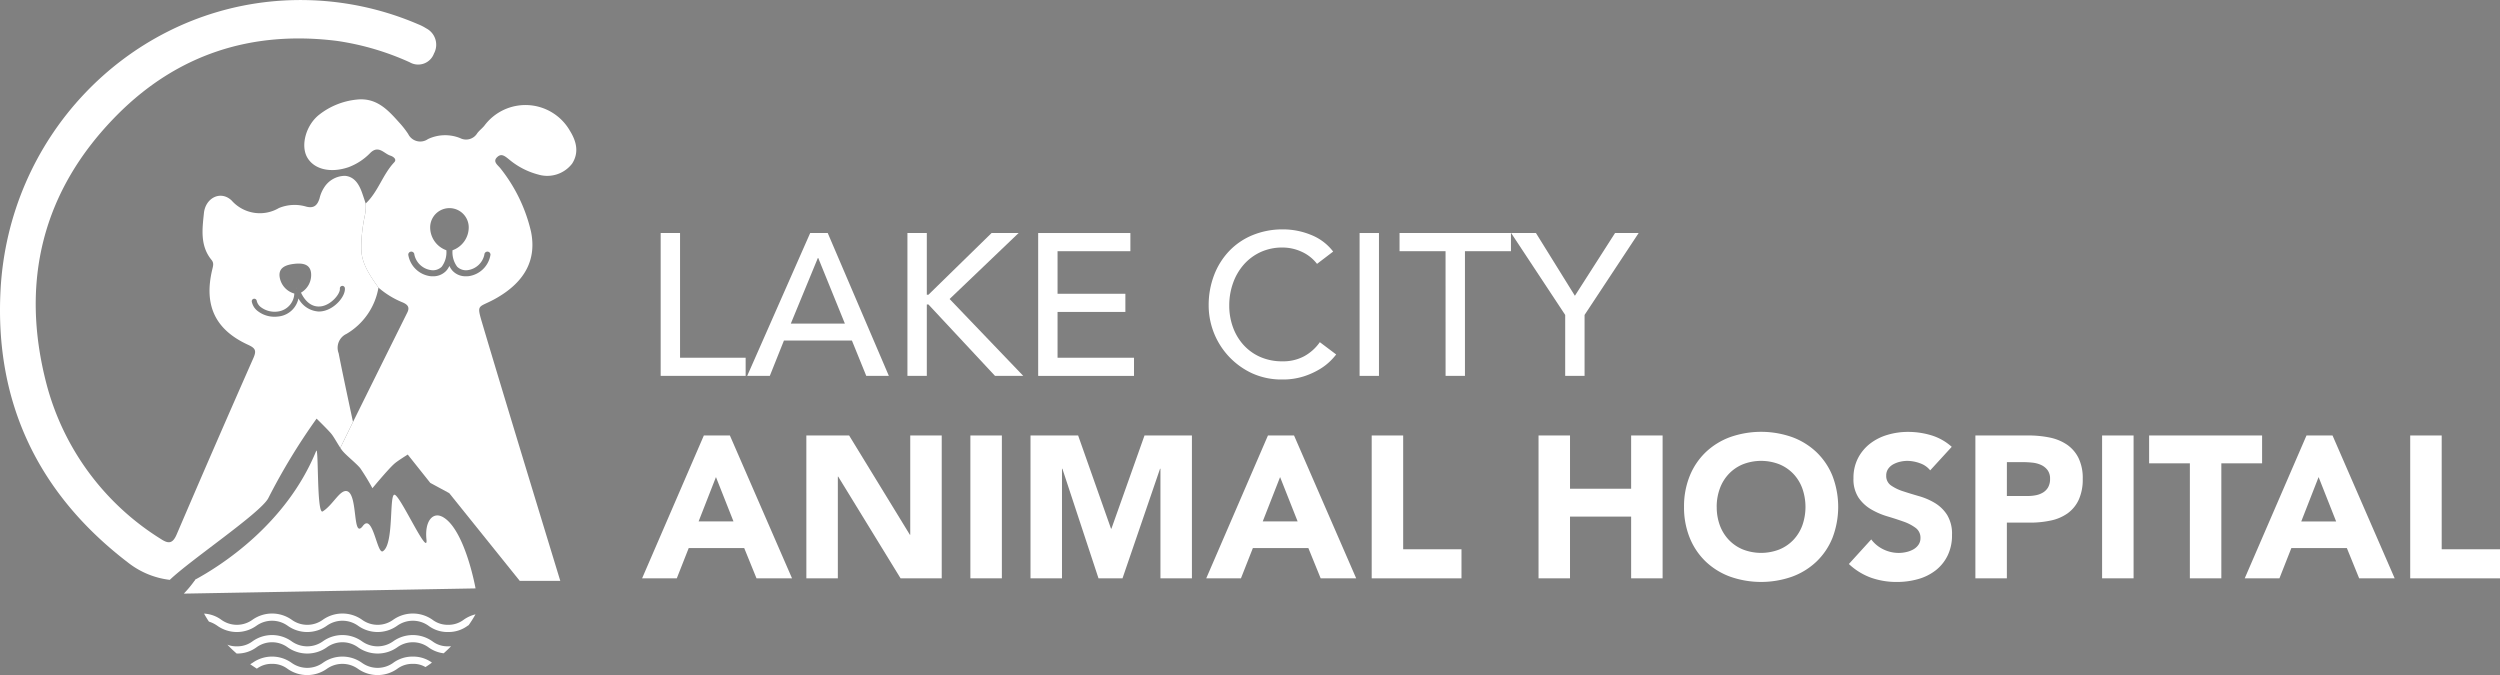 <?xml version="1.0" encoding="UTF-8"?> <svg xmlns="http://www.w3.org/2000/svg" xmlns:xlink="http://www.w3.org/1999/xlink" width="335.384" height="90.562" viewBox="0 0 335.384 90.562"><rect x="0" y="0" width="335.384" height="90.562" fill="#808080" stroke="none"/><defs><clipPath id="clip-path"><rect id="Rectangle_1668" data-name="Rectangle 1668" width="335.384" height="90.562" transform="translate(0 0)" fill="none"></rect></clipPath></defs><g id="Group_1087" data-name="Group 1087" transform="translate(0 0)"><g id="Group_1086" data-name="Group 1086" clip-path="url(#clip-path)"><path id="Path_274" data-name="Path 274" d="M60.11,83.821a3.361,3.361,0,0,1-2.1-.687,4.578,4.578,0,0,0-5.249,0,3.549,3.549,0,0,1-4.2,0,4.562,4.562,0,0,0-5.239,0,3.549,3.549,0,0,1-4.2,0,4.562,4.562,0,0,0-5.239,0,3.565,3.565,0,0,1-4.208,0,4.288,4.288,0,0,0-2.3-.816c.2.365.419.73.655,1.074a3.931,3.931,0,0,1,1.127.558,4.518,4.518,0,0,0,5.239,0,3.6,3.6,0,0,1,4.2,0,4.516,4.516,0,0,0,5.238,0,3.612,3.612,0,0,1,4.208,0,4.518,4.518,0,0,0,5.239,0,3.612,3.612,0,0,1,4.208,0,4.238,4.238,0,0,0,2.619.837,4.3,4.3,0,0,0,2.63-.837.782.782,0,0,1,.129-.075,16,16,0,0,0,.923-1.46,4.687,4.687,0,0,0-1.578.719,3.361,3.361,0,0,1-2.1.687" fill="#fff"></path><path id="Path_275" data-name="Path 275" d="M58.006,86.032a4.533,4.533,0,0,0-5.249,0,3.6,3.6,0,0,1-4.2,0,4.518,4.518,0,0,0-5.239,0,3.6,3.6,0,0,1-4.2,0,4.518,4.518,0,0,0-5.239,0,3.381,3.381,0,0,1-2.1.676,3.216,3.216,0,0,1-1.277-.225,16.1,16.1,0,0,0,1.245,1.191h.032a4.34,4.34,0,0,0,2.62-.826,3.549,3.549,0,0,1,4.2,0,4.565,4.565,0,0,0,5.238,0,3.565,3.565,0,0,1,4.208,0,4.567,4.567,0,0,0,5.239,0,3.565,3.565,0,0,1,4.208,0,4.346,4.346,0,0,0,2.029.794c.343-.311.676-.612.987-.944-.118,0-.257.01-.4.01a3.361,3.361,0,0,1-2.1-.676" fill="#fff"></path><path id="Path_276" data-name="Path 276" d="M52.757,88.92a3.6,3.6,0,0,1-4.2,0,4.518,4.518,0,0,0-5.239,0,3.6,3.6,0,0,1-4.2,0,4.516,4.516,0,0,0-5.238,0c-.108.064-.2.129-.312.193.29.2.591.4.891.591a3.266,3.266,0,0,1,2.04-.644,3.351,3.351,0,0,1,2.093.676,4.567,4.567,0,0,0,5.239,0,3.611,3.611,0,0,1,4.207,0,4.567,4.567,0,0,0,5.239,0,3.361,3.361,0,0,1,2.1-.676,3.141,3.141,0,0,1,1.7.429,9.8,9.8,0,0,0,.869-.6,4.281,4.281,0,0,0-2.565-.805,4.373,4.373,0,0,0-2.63.837" fill="#fff"></path><path id="Path_277" data-name="Path 277" d="M88.631,31.261h2.6V47.989h8.8v2.436h-11.4Z" fill="#fff"></path><path id="Path_278" data-name="Path 278" d="M108.689,31.261h2.354l8.2,19.164h-3.031l-1.923-4.738h-9.122l-1.894,4.738h-3.032Zm4.655,12.153-3.573-8.8h-.054l-3.627,8.8Z" fill="#fff"></path><path id="Path_279" data-name="Path 279" d="M121.735,31.261h2.6v8.282h.216l8.473-8.282h3.627l-9.258,8.851,9.88,10.313h-3.789l-8.933-9.582h-.216v9.582h-2.6Z" fill="#fff"></path><path id="Path_280" data-name="Path 280" d="M139.275,31.261h12.37V33.7h-9.771v5.711h9.1v2.436h-9.1v6.145h10.258v2.436H139.275Z" fill="#fff"></path><path id="Path_281" data-name="Path 281" d="M176.683,35.4a5.364,5.364,0,0,0-2.057-1.625,6.125,6.125,0,0,0-2.571-.568,6.9,6.9,0,0,0-2.937.609,6.767,6.767,0,0,0-2.247,1.665,7.559,7.559,0,0,0-1.448,2.477,8.85,8.85,0,0,0-.514,3.045,8.406,8.406,0,0,0,.487,2.869,7.2,7.2,0,0,0,1.407,2.382,6.6,6.6,0,0,0,2.247,1.625,7.277,7.277,0,0,0,3,.594,5.966,5.966,0,0,0,2.9-.677,6.2,6.2,0,0,0,2.111-1.894l2.193,1.651a8.694,8.694,0,0,1-.759.853,7.529,7.529,0,0,1-1.434,1.109,10.148,10.148,0,0,1-2.151.975,9.2,9.2,0,0,1-2.911.42,9.46,9.46,0,0,1-4.1-.866,10.043,10.043,0,0,1-5.752-9.041,11.233,11.233,0,0,1,.73-4.1,9.7,9.7,0,0,1,2.044-3.248,9.128,9.128,0,0,1,3.154-2.125,10.564,10.564,0,0,1,4.06-.758,9.928,9.928,0,0,1,3.722.731,6.944,6.944,0,0,1,2.991,2.247Z" fill="#fff"></path><rect id="Rectangle_1665" data-name="Rectangle 1665" width="2.599" height="19.164" transform="translate(182.394 31.261)" fill="#fff"></rect><path id="Path_282" data-name="Path 282" d="M193.926,33.7h-6.172V31.261H202.7V33.7h-6.171V50.426h-2.6Z" fill="#fff"></path><path id="Path_283" data-name="Path 283" d="M209.977,42.25l-7.254-10.989h3.329l5.225,8.418,5.387-8.418h3.167L212.576,42.25v8.175h-2.6Z" fill="#fff"></path><path id="Path_284" data-name="Path 284" d="M94.424,58.42h3.492l8.337,19.164h-4.765l-1.65-4.061H92.394l-1.6,4.061H86.141ZM96.048,64,93.72,69.951H98.4Z" fill="#fff"></path><path id="Path_285" data-name="Path 285" d="M108.174,58.42h5.738l8.148,13.317h.053V58.42h4.223V77.584h-5.521l-8.365-13.643H112.4V77.584h-4.223Z" fill="#fff"></path><rect id="Rectangle_1666" data-name="Rectangle 1666" width="4.223" height="19.164" transform="translate(130.18 58.42)" fill="#fff"></rect><path id="Path_286" data-name="Path 286" d="M138.247,58.42h6.388l4.412,12.505h.054L153.54,58.42H159.9V77.584h-4.222v-14.7h-.054l-5.035,14.7h-3.221l-4.846-14.7h-.053v14.7h-4.223Z" fill="#fff"></path><path id="Path_287" data-name="Path 287" d="M170.1,58.42H173.6l8.337,19.164h-4.765l-1.65-4.061h-7.444l-1.6,4.061h-4.656ZM171.729,64,169.4,69.951h4.683Z" fill="#fff"></path><path id="Path_288" data-name="Path 288" d="M184.018,58.42h4.223V73.687h7.823v3.9H184.018Z" fill="#fff"></path><path id="Path_289" data-name="Path 289" d="M206.4,58.42h4.223v7.146h8.2V58.42h4.222V77.584h-4.222V69.3h-8.2v8.283H206.4Z" fill="#fff"></path><path id="Path_290" data-name="Path 290" d="M225.919,68a10.831,10.831,0,0,1,.772-4.169,9.154,9.154,0,0,1,2.152-3.181,9.492,9.492,0,0,1,3.275-2.016,12.554,12.554,0,0,1,8.284,0,9.5,9.5,0,0,1,3.274,2.016,9.14,9.14,0,0,1,2.152,3.181,11.64,11.64,0,0,1,0,8.337,9.131,9.131,0,0,1-2.152,3.181,9.467,9.467,0,0,1-3.274,2.016,12.537,12.537,0,0,1-8.284,0,9.462,9.462,0,0,1-3.275-2.016,9.145,9.145,0,0,1-2.152-3.181A10.826,10.826,0,0,1,225.919,68m4.386,0a7.048,7.048,0,0,0,.419,2.477,5.689,5.689,0,0,0,1.205,1.949,5.485,5.485,0,0,0,1.881,1.285,6.738,6.738,0,0,0,4.9,0,5.489,5.489,0,0,0,1.882-1.285,5.686,5.686,0,0,0,1.2-1.949,7.476,7.476,0,0,0,0-4.941,5.658,5.658,0,0,0-1.2-1.962,5.506,5.506,0,0,0-1.882-1.286,6.752,6.752,0,0,0-4.9,0,5.5,5.5,0,0,0-1.881,1.286,5.661,5.661,0,0,0-1.205,1.962A7.087,7.087,0,0,0,230.3,68" fill="#fff"></path><path id="Path_291" data-name="Path 291" d="M258.942,63.1a3.007,3.007,0,0,0-1.394-.961,5,5,0,0,0-1.665-.311,4.362,4.362,0,0,0-.947.108,3.644,3.644,0,0,0-.921.338,2.019,2.019,0,0,0-.7.609,1.541,1.541,0,0,0-.271.921,1.523,1.523,0,0,0,.65,1.326,6.124,6.124,0,0,0,1.638.785q.987.324,2.125.65a8.754,8.754,0,0,1,2.124.92,5.012,5.012,0,0,1,1.637,1.6,4.859,4.859,0,0,1,.651,2.68,6.16,6.16,0,0,1-.6,2.788,5.67,5.67,0,0,1-1.61,1.976,6.867,6.867,0,0,1-2.356,1.164,10.368,10.368,0,0,1-2.828.379,10.264,10.264,0,0,1-3.465-.569,8.675,8.675,0,0,1-2.977-1.84l3-3.3a4.385,4.385,0,0,0,1.637,1.34,4.677,4.677,0,0,0,2.044.474,4.628,4.628,0,0,0,1.042-.122,3.407,3.407,0,0,0,.948-.365,2.047,2.047,0,0,0,.676-.623,1.547,1.547,0,0,0,.258-.894,1.621,1.621,0,0,0-.664-1.366,6.094,6.094,0,0,0-1.664-.852q-1-.353-2.166-.7a9.747,9.747,0,0,1-2.165-.948,5.222,5.222,0,0,1-1.665-1.57,4.491,4.491,0,0,1-.663-2.571,5.757,5.757,0,0,1,.609-2.707,5.9,5.9,0,0,1,1.624-1.95,7.068,7.068,0,0,1,2.342-1.176,9.567,9.567,0,0,1,2.733-.393,10.743,10.743,0,0,1,3.14.46,7.24,7.24,0,0,1,2.734,1.543Z" fill="#fff"></path><path id="Path_292" data-name="Path 292" d="M265.005,58.42h7.119a14.088,14.088,0,0,1,2.815.27,6.434,6.434,0,0,1,2.314.934,4.733,4.733,0,0,1,1.571,1.786,6.131,6.131,0,0,1,.582,2.829,6.529,6.529,0,0,1-.542,2.816,4.636,4.636,0,0,1-1.489,1.813,6.022,6.022,0,0,1-2.247.961,13.127,13.127,0,0,1-2.814.284h-3.086v7.471h-4.223Zm4.223,8.12h2.814a5.457,5.457,0,0,0,1.1-.108,2.9,2.9,0,0,0,.947-.366,1.948,1.948,0,0,0,.677-.7,2.23,2.23,0,0,0,.257-1.123,1.9,1.9,0,0,0-.338-1.178,2.264,2.264,0,0,0-.866-.69,3.686,3.686,0,0,0-1.178-.31,12.056,12.056,0,0,0-1.245-.069h-2.165Z" fill="#fff"></path><rect id="Rectangle_1667" data-name="Rectangle 1667" width="4.223" height="19.164" transform="translate(282.004 58.42)" fill="#fff"></rect><path id="Path_293" data-name="Path 293" d="M293.779,62.156h-5.468V58.421h15.158v3.735H298V77.585h-4.223Z" fill="#fff"></path><path id="Path_294" data-name="Path 294" d="M309.425,58.42h3.492l8.337,19.164h-4.765l-1.65-4.061h-7.444l-1.6,4.061h-4.656ZM311.049,64l-2.328,5.955H313.4Z" fill="#fff"></path><path id="Path_295" data-name="Path 295" d="M323.338,58.42h4.223V73.687h7.823v3.9H323.338Z" fill="#fff"></path><path id="Path_296" data-name="Path 296" d="M76.406,17.459a6.874,6.874,0,0,0-11.425-.6c-.294.366-.694.651-.966,1.03a1.745,1.745,0,0,1-2.289.638,5.393,5.393,0,0,0-4.315.132,1.8,1.8,0,0,1-2.655-.691A12.274,12.274,0,0,0,53.8,16.71c-1.611-1.792-3.154-3.673-5.982-3.346a9.739,9.739,0,0,0-5,2.025c-1.8,1.417-2.519,4.168-1.588,5.756.942,1.606,3.159,2.1,5.543,1.279A7.94,7.94,0,0,0,49.692,20.5c1.1-1.067,1.816.1,2.674.378.355.114.924.47.524.894-1.564,1.655-2.159,3.966-3.832,5.53a5.861,5.861,0,0,1-.1,1.557,23.35,23.35,0,0,0-.386,2.4,16.4,16.4,0,0,0-.088,2.371c.074,1.789,1.21,3.444,2.293,4.959a11.632,11.632,0,0,0,3.286,2c.691.313.911.679.57,1.356,0,0-3.5,7.032-7.275,14.666l-1.7,3.476a4.661,4.661,0,0,0,.274.38c.524.643,1.886,1.706,2.4,2.349a31.106,31.106,0,0,1,1.631,2.679s2.1-2.544,2.932-3.277C53.3,61.848,54.7,60.98,54.7,60.98l3.023,3.8,2.543,1.376,9.462,11.772h5.437S67.519,52.922,64.7,43.387c-.828-2.8-.535-1.981,1.985-3.444,3.77-2.189,5.306-5.142,4.556-8.853a21.371,21.371,0,0,0-4.069-8.458c-.35-.474-1.178-.948-.423-1.6.543-.471.977-.1,1.572.379a10.026,10.026,0,0,0,3.869,2,4.216,4.216,0,0,0,4.559-1.455c.994-1.549.546-3.086-.342-4.49M62.832,37.052c-.1.008-.205.012-.3.012a2.384,2.384,0,0,1-1.8-.715,2.557,2.557,0,0,1-.444-.674,2.582,2.582,0,0,1-.445.675,2.384,2.384,0,0,1-1.8.714c-.1,0-.2,0-.3-.012a3.447,3.447,0,0,1-2.974-2.886.41.41,0,0,1,.82,0,2.661,2.661,0,0,0,2.221,2.069,1.685,1.685,0,0,0,1.446-.45,3.255,3.255,0,0,0,.625-2.214,3.263,3.263,0,0,1-2.173-3.063,2.587,2.587,0,1,1,5.174,0,3.264,3.264,0,0,1-2.174,3.063,3.261,3.261,0,0,0,.626,2.214,1.7,1.7,0,0,0,1.446.45,2.648,2.648,0,0,0,2.2-2.069.41.41,0,1,1,.82,0,3.436,3.436,0,0,1-2.957,2.886" fill="#fff"></path><path id="Path_297" data-name="Path 297" d="M26.171,77.767l-.228.123h.167a.688.688,0,0,0,.059-.12l0,0" fill="#5f5346"></path><path id="Path_298" data-name="Path 298" d="M35.977,66.861a83.739,83.739,0,0,1,6.494-10.7s1.542,1.5,1.99,2.05c.337.421.8,1.272,1.193,1.864l1.7-3.476,0,0S46,50.33,45.43,47.387a2.048,2.048,0,0,1,1.051-2.594,8.946,8.946,0,0,0,4.292-6.212c-1.083-1.515-2.218-3.17-2.292-4.959a16.254,16.254,0,0,1,.088-2.371,23.347,23.347,0,0,1,.385-2.4,5.779,5.779,0,0,0,.1-1.557c-.168-.5-.327-1.007-.509-1.505-.4-1.1-1.019-2.1-2.27-2.2a3.332,3.332,0,0,0-2.805,1.59,4.508,4.508,0,0,0-.6,1.432c-.284.9-.73,1.386-1.793,1.107a5.5,5.5,0,0,0-3.661.191,5.05,5.05,0,0,1-6.346-1.016c-1.468-1.384-3.5-.351-3.713,1.694-.224,2.15-.53,4.386,1.015,6.276.353.431.215.819.1,1.306-1.143,4.775.389,8.061,4.8,10.083.987.452,1.165.775.721,1.78q-5.21,11.8-10.291,23.66c-.528,1.232-1.079,1.3-2.107.625A34.907,34.907,0,0,1,6.224,51.459c-3.542-13.64-.555-25.889,9.44-35.988C23.756,7.3,33.737,4.056,45.193,5.486A36.034,36.034,0,0,1,54.97,8.358a2.256,2.256,0,0,0,3.249-1.18A2.467,2.467,0,0,0,57.187,3.81a6.5,6.5,0,0,0-1.1-.56A39.974,39.974,0,0,0,36.237.213C16.751,2.217,1.159,18.485.073,38.922c-.8,15.06,5.04,27.314,17.073,36.527a11.207,11.207,0,0,0,5.631,2.342c2.815-2.7,12.082-8.912,13.2-10.93m-2.2-26.41a.336.336,0,1,1,.668-.079,1.49,1.49,0,0,0,.63.892,3.081,3.081,0,0,0,2.365.5,2.527,2.527,0,0,0,2.044-2.383A2.729,2.729,0,0,1,37.508,37.1c-.138-1.165.773-1.563,1.938-1.7s2.144.036,2.282,1.2a2.737,2.737,0,0,1-1.347,2.66c.338.723,1.21,2.121,2.814,1.818,1.3-.246,2.48-1.692,2.4-2.361a.337.337,0,0,1,.669-.079c.126,1.064-1.307,2.792-2.945,3.1a2.976,2.976,0,0,1-.559.054,3.278,3.278,0,0,1-2.723-1.756,3.06,3.06,0,0,1-2.487,2.394,4.221,4.221,0,0,1-.713.061A3.617,3.617,0,0,1,34.67,41.8a2.1,2.1,0,0,1-.895-1.353" fill="#fff"></path><path id="Path_299" data-name="Path 299" d="M39.708,38.677a.307.307,0,0,1,.111-.049.165.165,0,0,0-.031,0,.312.312,0,0,0-.08.045" fill="#fefdfd"></path><path id="Path_300" data-name="Path 300" d="M59.245,69.284c-1.167-.553-2.289.583-2.035,3.083.269,2.483-3.367-5.6-4.235-5.986-.823-.359-.06,6.644-1.616,7.572-.778.464-1.332-5.178-2.678-3.4-1.437,1.93-.614-4.339-2.155-4.668-.943-.195-1.87,1.87-3.232,2.723-.838.523-.524-8.963-.883-8.1C38.378,70.376,29.57,75.926,26.172,77.766l0,0a.782.782,0,0,1-.06.12,14.89,14.89,0,0,1-1.453,1.751l39.139-.7c-.6-3.125-2.149-8.533-4.551-9.659" fill="#fff"></path></g></g></svg> 